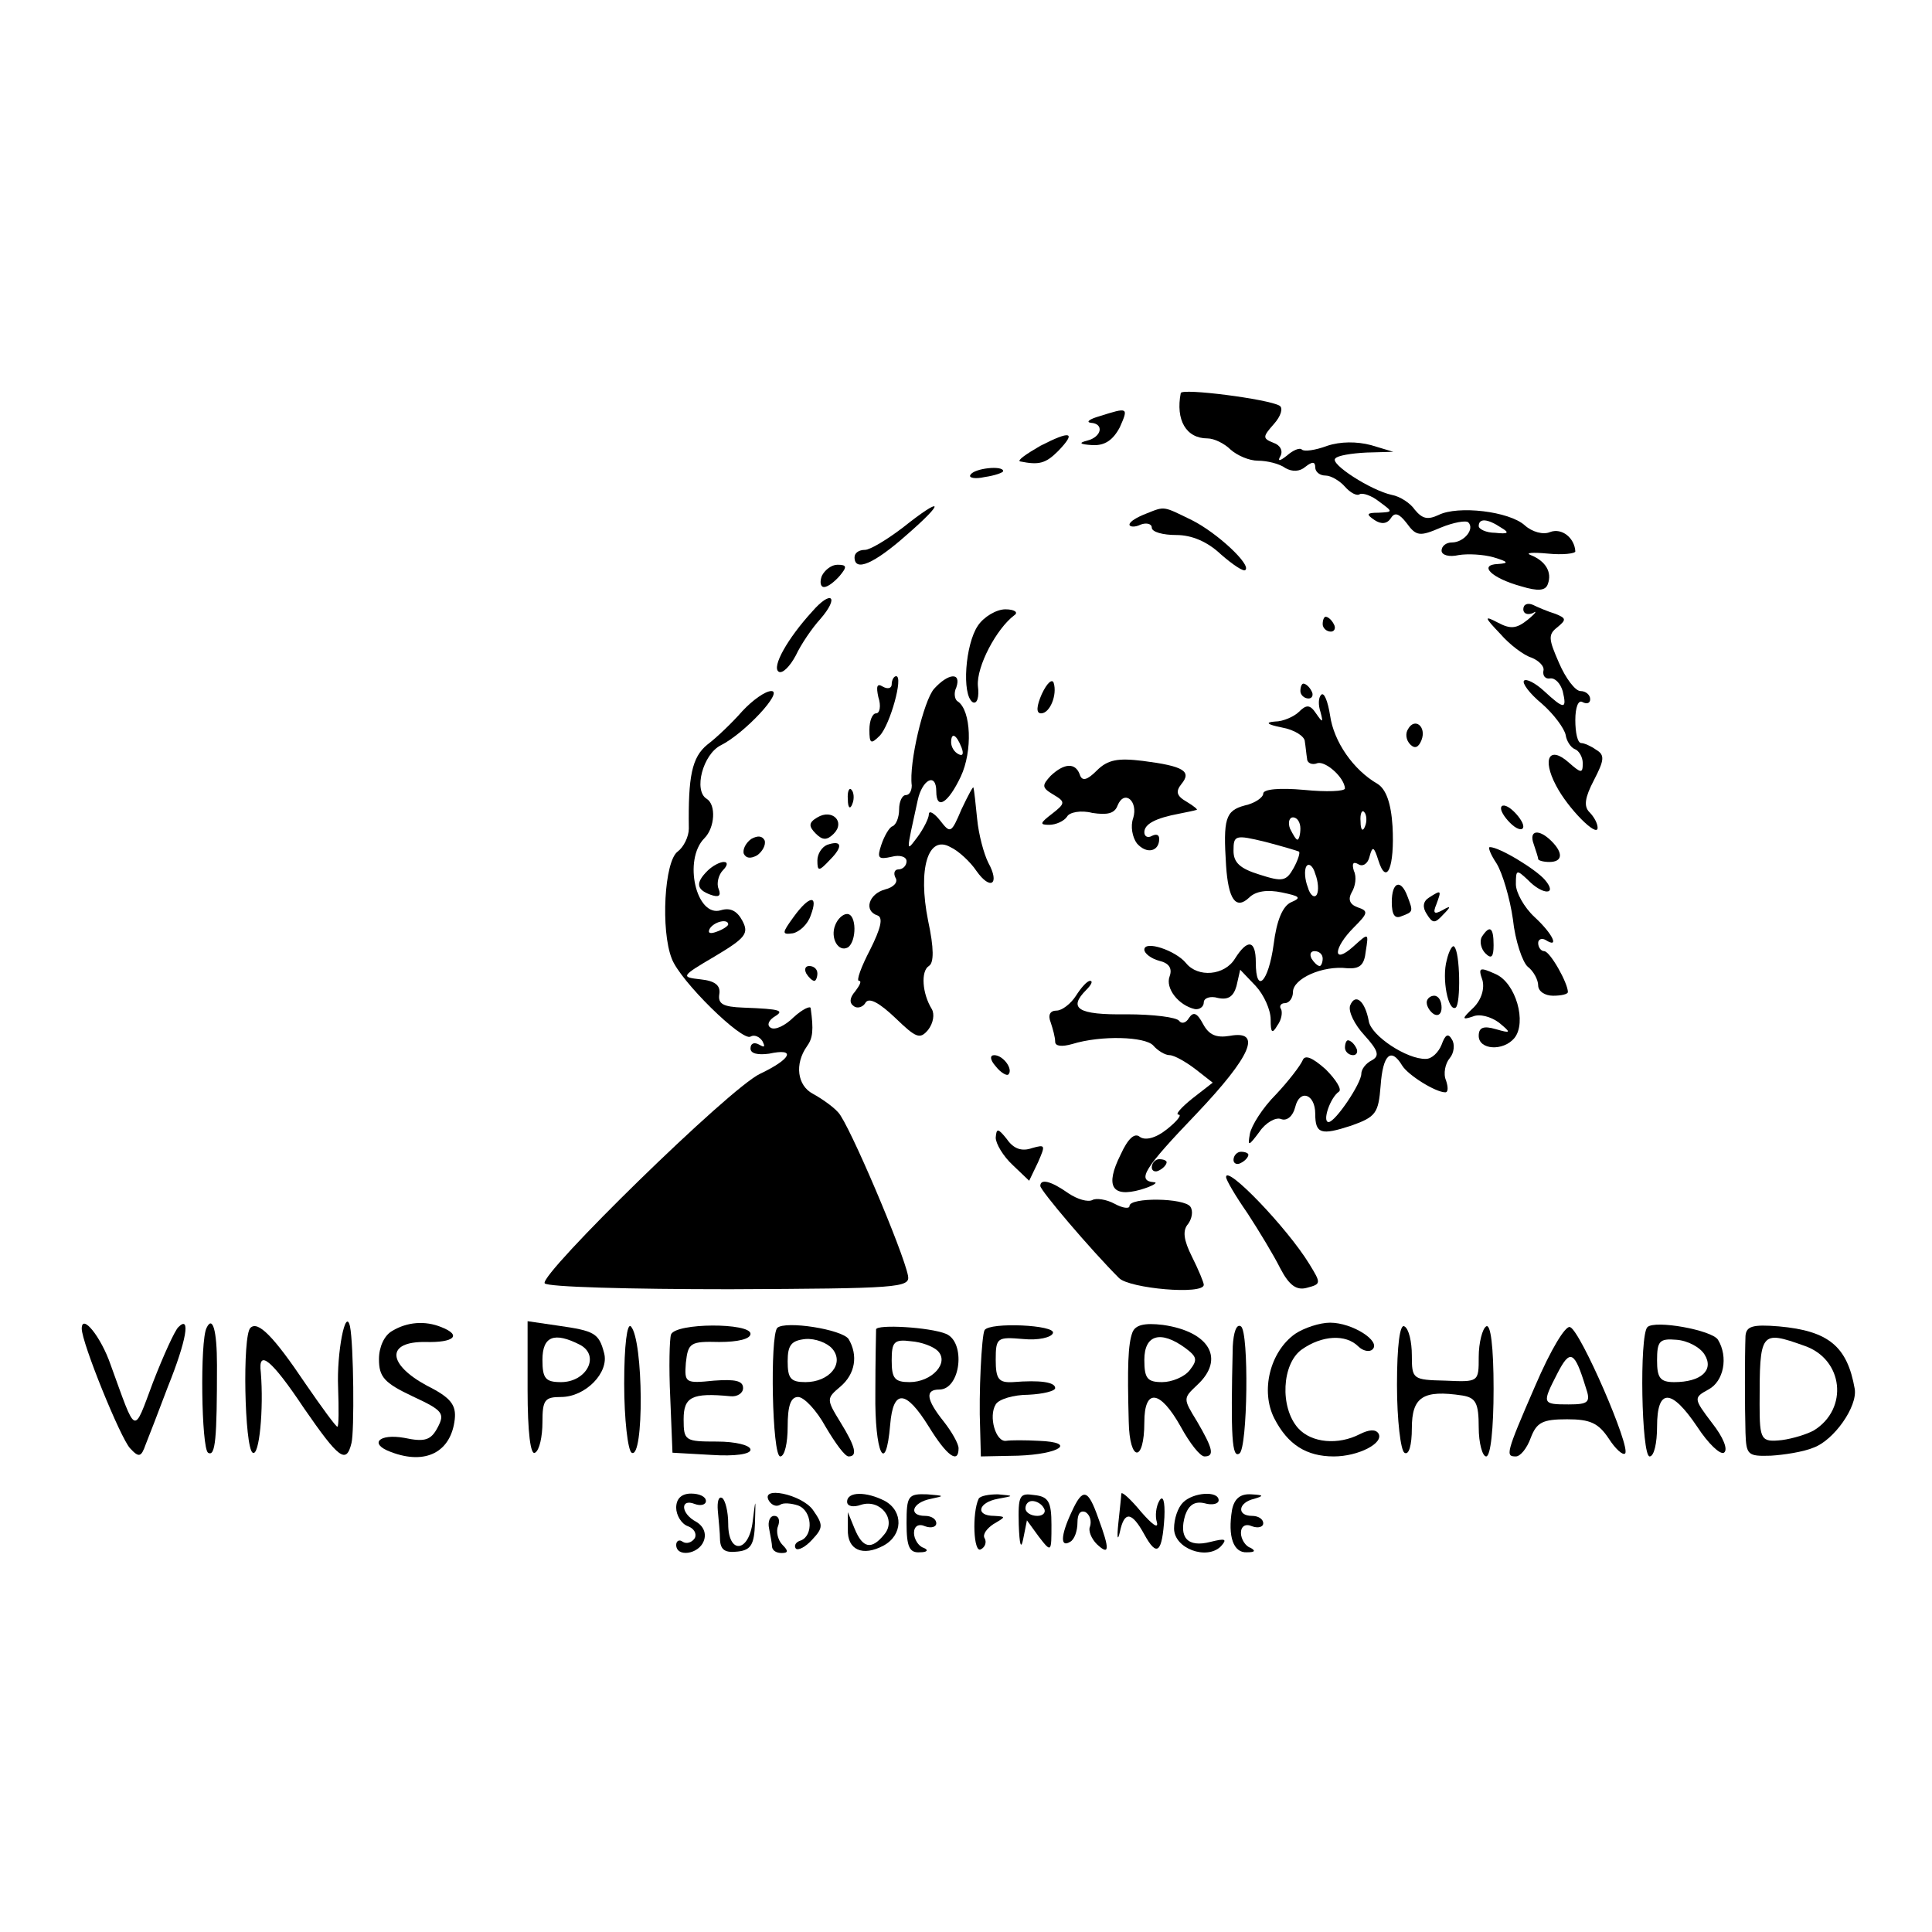 <?xml version="1.0" standalone="no"?>
<!DOCTYPE svg PUBLIC "-//W3C//DTD SVG 20010904//EN"
 "http://www.w3.org/TR/2001/REC-SVG-20010904/DTD/svg10.dtd">
<svg version="1.0" xmlns="http://www.w3.org/2000/svg"
 width="260pt" height="260pt" viewBox="0 0 260 260"
 preserveAspectRatio="xMidYMid meet">
<g transform="translate(0,260) scale(0.1,-0.1)"
fill="#000000" stroke="none">
<path d="M1589 2071 c-7 -36 7 -61 36 -61 9 0 23 -7 31 -15 9 -8 25 -15 37
-15 12 0 29 -4 37 -10 9 -5 19 -5 27 2 9 7 13 7 13 -1 0 -6 6 -11 14 -11 7 0
19 -7 26 -15 7 -8 16 -13 20 -10 4 2 16 -2 26 -10 19 -14 19 -14 -1 -15 -16 0
-17 -2 -5 -10 9 -6 17 -5 22 3 5 8 11 6 21 -7 13 -18 18 -18 46 -6 17 7 34 10
37 7 9 -9 -6 -27 -22 -27 -8 0 -14 -5 -14 -11 0 -6 10 -9 23 -6 12 2 33 1 47
-3 20 -6 21 -8 6 -9 -27 -1 -9 -19 31 -30 23 -7 33 -6 36 3 6 16 -3 31 -23 39
-8 3 2 4 23 2 20 -2 37 0 37 3 -1 18 -18 32 -34 26 -9 -4 -24 0 -34 9 -21 19
-90 27 -116 14 -15 -7 -22 -5 -32 7 -6 9 -20 18 -31 20 -28 6 -84 42 -76 49 3
4 22 7 42 8 l36 1 -30 9 c-19 5 -41 5 -59 -1 -16 -6 -31 -8 -34 -5 -3 3 -12
-1 -20 -8 -10 -8 -13 -8 -9 -1 4 7 0 15 -9 18 -15 6 -15 8 0 25 10 11 13 22 8
25 -15 9 -132 24 -133 17z m431 -181 c12 -7 10 -9 -8 -7 -12 0 -22 5 -22 9 0
11 12 10 30 -2z"/>
<path d="M1480 2040 c-14 -4 -19 -8 -12 -9 18 -1 15 -19 -5 -24 -12 -3 -10 -5
7 -6 17 -1 28 7 37 24 12 27 11 27 -27 15z"/>
<path d="M1400 2000 c-19 -11 -32 -20 -27 -21 25 -5 34 -3 51 14 25 26 17 28
-24 7z"/>
<path d="M1306 1961 c-3 -4 6 -6 19 -3 14 2 25 6 25 8 0 8 -39 4 -44 -5z"/>
<path d="M1215 1890 c-21 -16 -44 -30 -51 -30 -8 0 -14 -4 -14 -10 0 -20 26
-9 70 30 53 46 49 53 -5 10z"/>
<path d="M1543 1909 c-13 -5 -23 -11 -23 -15 0 -3 7 -4 15 0 8 3 15 1 15 -4 0
-6 15 -10 33 -10 21 0 42 -9 60 -26 16 -14 31 -24 33 -21 8 7 -38 50 -72 67
-39 19 -36 19 -61 9z"/>
<path d="M1106 1825 c-3 -8 -2 -15 3 -15 5 0 14 7 21 15 10 12 10 15 -3 15 -8
0 -17 -7 -21 -15z"/>
<path d="M1093 1777 c-33 -36 -55 -75 -45 -81 5 -3 15 7 23 22 7 15 22 37 33
49 26 30 15 40 -11 10z"/>
<path d="M2050 1780 c0 -6 6 -8 13 -5 6 4 4 0 -7 -9 -15 -12 -23 -13 -40 -4
-19 10 -19 8 3 -15 13 -15 32 -29 42 -32 10 -4 18 -12 16 -18 -1 -7 3 -11 9
-10 7 1 14 -7 17 -17 6 -25 2 -25 -25 0 -12 11 -24 17 -27 14 -3 -3 7 -17 24
-31 16 -14 30 -33 32 -42 1 -8 7 -17 12 -19 6 -2 11 -11 11 -19 0 -14 -2 -14
-19 1 -26 23 -36 5 -17 -31 16 -31 56 -71 56 -57 0 6 -5 15 -11 21 -8 8 -6 20
6 43 14 27 15 34 3 41 -7 5 -16 9 -20 9 -5 0 -8 14 -8 31 0 17 4 28 10 24 6
-3 10 -1 10 4 0 6 -6 11 -13 11 -7 0 -20 17 -29 38 -14 32 -15 38 -2 48 12 10
12 12 -3 18 -10 3 -24 9 -30 12 -7 3 -13 1 -13 -6z"/>
<path d="M1316 1758 c-17 -25 -22 -93 -7 -103 6 -3 9 7 7 22 -2 26 25 77 49
95 6 4 0 8 -12 8 -12 0 -29 -10 -37 -22z"/>
<path d="M1780 1760 c0 -5 5 -10 11 -10 5 0 7 5 4 10 -3 6 -8 10 -11 10 -2 0
-4 -4 -4 -10z"/>
<path d="M1200 1679 c0 -5 -5 -7 -12 -3 -8 5 -9 0 -6 -14 4 -12 2 -22 -3 -22
-5 0 -9 -10 -9 -22 0 -19 2 -20 14 -8 14 15 32 80 22 80 -3 0 -6 -5 -6 -11z"/>
<path d="M1257 1673 c-14 -16 -34 -100 -30 -130 0 -7 -3 -13 -8 -13 -5 0 -9
-9 -9 -19 0 -11 -4 -21 -9 -23 -4 -1 -11 -13 -15 -25 -6 -18 -4 -20 14 -16 11
3 20 0 20 -6 0 -6 -5 -11 -11 -11 -5 0 -7 -5 -4 -11 4 -6 -2 -13 -14 -16 -22
-6 -29 -29 -10 -35 8 -3 4 -18 -10 -46 -12 -23 -19 -42 -15 -42 4 0 1 -6 -5
-14 -8 -9 -8 -16 -2 -20 5 -4 13 -1 16 5 5 7 19 -1 40 -21 28 -27 33 -29 44
-16 7 9 9 21 5 28 -13 21 -15 51 -4 58 7 4 7 24 -1 61 -14 70 0 116 30 99 11
-5 27 -20 35 -32 19 -27 32 -18 16 11 -6 12 -13 38 -15 59 -2 20 -4 39 -5 42
0 3 -7 -10 -16 -29 -14 -33 -15 -33 -29 -15 -8 10 -15 14 -15 8 0 -5 -7 -19
-15 -30 -16 -21 -16 -24 0 49 6 28 25 38 25 12 0 -26 16 -16 33 20 16 34 14
89 -4 101 -4 2 -6 11 -2 19 7 21 -11 19 -30 -2z m37 -79 c3 -8 2 -12 -4 -9 -6
3 -10 10 -10 16 0 14 7 11 14 -7z"/>
<path d="M1402 1666 c-7 -16 -8 -26 -1 -26 12 0 22 25 17 41 -2 6 -9 0 -16
-15z"/>
<path d="M1750 1670 c0 -5 5 -10 11 -10 5 0 7 5 4 10 -3 6 -8 10 -11 10 -2 0
-4 -4 -4 -10z"/>
<path d="M999 1643 c-14 -16 -35 -36 -47 -45 -21 -17 -26 -43 -25 -113 0 -11
-7 -25 -15 -31 -18 -13 -23 -106 -8 -144 11 -30 95 -112 106 -105 5 3 12 0 16
-6 4 -8 3 -9 -4 -5 -7 4 -12 2 -12 -5 0 -7 10 -9 25 -7 37 8 30 -7 -12 -27
-41 -19 -297 -270 -290 -282 3 -5 115 -8 249 -8 226 1 243 2 240 18 -6 32 -80
206 -94 220 -7 8 -23 19 -34 25 -21 11 -25 40 -8 64 8 11 9 22 5 51 0 4 -11
-1 -23 -12 -11 -11 -25 -18 -31 -14 -5 3 -3 9 4 14 15 9 12 11 -41 13 -27 1
-34 5 -32 18 2 12 -6 18 -25 20 -27 3 -27 4 19 31 42 25 46 31 37 48 -7 13
-16 18 -29 14 -33 -10 -51 68 -22 97 14 14 16 45 3 53 -18 11 -5 60 19 72 32
16 85 73 68 73 -8 0 -25 -12 -39 -27z m-19 -287 c0 -2 -7 -7 -16 -10 -8 -3
-12 -2 -9 4 6 10 25 14 25 6z"/>
<path d="M1778 1665 c-4 -4 -4 -14 -1 -23 4 -15 3 -15 -6 -2 -8 12 -13 12 -23
2 -6 -6 -21 -13 -32 -13 -14 -1 -11 -4 9 -8 17 -3 31 -12 31 -19 1 -6 2 -17 3
-23 0 -6 7 -9 14 -6 11 3 36 -19 37 -34 0 -4 -25 -5 -55 -2 -33 3 -55 1 -55
-5 0 -5 -11 -13 -25 -16 -26 -7 -29 -18 -25 -81 3 -45 13 -60 31 -43 9 9 25
11 44 7 24 -5 27 -7 13 -13 -12 -5 -20 -25 -24 -57 -7 -51 -24 -68 -24 -24 0
30 -11 32 -28 5 -14 -23 -50 -26 -66 -6 -14 17 -56 31 -56 18 0 -5 9 -12 20
-15 13 -3 18 -10 14 -21 -6 -16 12 -39 34 -44 6 -1 12 3 12 9 0 6 9 9 19 6 14
-3 21 2 25 16 l5 22 21 -22 c11 -12 20 -32 20 -45 0 -18 2 -20 9 -8 6 8 7 18
5 22 -3 4 0 8 5 8 6 0 11 7 11 15 0 18 40 36 73 32 17 -1 23 4 25 23 4 25 4
25 -17 6 -28 -25 -27 -2 1 26 19 19 20 22 5 27 -11 4 -13 11 -8 20 5 8 7 21 3
29 -3 10 -1 13 6 9 6 -4 13 1 15 10 4 15 6 14 12 -5 11 -35 22 -9 19 46 -2 32
-9 50 -20 57 -33 19 -59 57 -64 92 -3 19 -8 32 -12 28z m59 -177 c-3 -8 -6 -5
-6 6 -1 11 2 17 5 13 3 -3 4 -12 1 -19z m-87 -3 c0 -8 -2 -15 -4 -15 -2 0 -6
7 -10 15 -3 8 -1 15 4 15 6 0 10 -7 10 -15z m-2 -31 c2 -1 -1 -11 -7 -22 -10
-18 -15 -19 -46 -9 -26 8 -35 16 -35 32 0 21 2 22 43 12 23 -6 43 -12 45 -13z
m24 -58 c-3 -5 -9 -1 -12 10 -4 10 -5 23 -2 28 3 5 9 1 12 -10 4 -10 5 -23 2
-28z m8 -86 c0 -5 -2 -10 -4 -10 -3 0 -8 5 -11 10 -3 6 -1 10 4 10 6 0 11 -4
11 -10z"/>
<path d="M1895 1619 c-4 -6 -3 -15 3 -21 6 -6 11 -4 15 6 7 18 -9 31 -18 15z"/>
<path d="M1476 1563 c-13 -13 -20 -15 -23 -5 -6 16 -21 15 -39 -2 -12 -13 -12
-16 3 -25 17 -10 17 -12 -1 -26 -17 -13 -17 -15 -4 -15 9 0 20 5 24 11 3 6 19
9 34 5 20 -3 30 -1 34 10 9 22 28 6 21 -17 -4 -11 -1 -26 5 -34 13 -15 30 -11
30 6 0 6 -4 7 -10 4 -5 -3 -10 -1 -10 5 0 11 15 19 47 25 10 2 20 4 23 5 3 0
-3 5 -13 11 -14 8 -15 14 -7 24 14 17 3 24 -52 31 -33 4 -47 2 -62 -13z"/>
<path d="M1141 1524 c0 -11 3 -14 6 -6 3 7 2 16 -1 19 -3 4 -6 -2 -5 -13z"/>
<path d="M2020 1512 c0 -5 7 -15 15 -22 8 -7 15 -8 15 -2 0 5 -7 15 -15 22 -8
7 -15 8 -15 2z"/>
<path d="M1100 1500 c-12 -7 -12 -12 -2 -22 9 -9 15 -9 24 0 16 16 -2 34 -22
22z"/>
<path d="M1011 1471 c-7 -5 -12 -14 -10 -20 3 -6 9 -7 18 -2 7 5 12 14 10 20
-3 6 -9 7 -18 2z"/>
<path d="M2064 1464 c3 -9 6 -18 6 -20 0 -2 7 -4 15 -4 18 0 19 12 3 28 -17
17 -31 15 -24 -4z"/>
<path d="M1113 1463 c-7 -3 -13 -12 -13 -21 0 -15 2 -15 17 1 18 18 16 27 -4
20z"/>
<path d="M2014 1438 c8 -13 18 -47 22 -75 3 -29 13 -58 20 -64 8 -6 14 -18 14
-25 0 -8 9 -14 20 -14 11 0 20 2 20 5 0 12 -24 55 -32 55 -4 0 -8 5 -8 11 0 5
5 7 10 4 19 -12 10 8 -15 31 -14 13 -25 33 -25 44 0 20 1 20 16 6 20 -21 41
-21 23 0 -12 14 -61 44 -74 44 -3 0 1 -10 9 -22z"/>
<path d="M952 1428 c-16 -16 -15 -25 4 -32 11 -4 15 -2 11 8 -3 7 0 19 6 25 6
6 7 11 1 11 -5 0 -15 -5 -22 -12z"/>
<path d="M1873 1386 c0 -17 4 -23 13 -19 16 6 16 6 8 27 -9 24 -21 19 -21 -8z"/>
<path d="M1923 1392 c-8 -5 -9 -13 -3 -22 8 -13 11 -13 22 -1 11 11 11 13 -1
6 -11 -6 -13 -4 -8 8 7 19 7 20 -10 9z"/>
<path d="M1068 1366 c-16 -22 -16 -24 -1 -22 9 2 20 12 24 24 11 29 -2 27 -23
-2z"/>
<path d="M1124 1355 c-7 -17 4 -37 17 -30 12 8 12 45 -1 45 -6 0 -13 -7 -16
-15z"/>
<path d="M1994 1339 c-3 -6 -1 -16 5 -22 8 -8 11 -5 11 11 0 24 -5 28 -16 11z"/>
<path d="M1947 1308 c-7 -25 2 -70 12 -64 7 5 6 75 -2 82 -2 3 -7 -5 -10 -18z"/>
<path d="M1085 1290 c3 -5 8 -10 11 -10 2 0 4 5 4 10 0 6 -5 10 -11 10 -5 0
-7 -4 -4 -10z"/>
<path d="M1995 1281 c3 -11 -1 -26 -12 -37 -16 -15 -16 -17 -1 -12 9 4 24 0
35 -8 17 -14 17 -15 -4 -9 -17 5 -23 2 -23 -9 0 -19 33 -21 48 -3 17 21 2 74
-25 86 -22 10 -24 9 -18 -8z"/>
<path d="M1448 1260 c-7 -11 -19 -20 -26 -20 -9 0 -12 -6 -8 -16 3 -9 6 -20 6
-26 0 -6 9 -7 23 -3 39 12 98 10 109 -2 6 -7 16 -13 22 -13 6 0 22 -9 35 -19
l23 -18 -27 -21 c-15 -12 -24 -22 -19 -22 5 0 -2 -9 -16 -20 -15 -12 -29 -15
-36 -10 -7 6 -16 -2 -26 -24 -21 -42 -12 -58 27 -47 17 5 24 10 18 10 -24 2
-13 19 57 92 74 78 89 113 45 105 -18 -3 -28 1 -36 16 -8 15 -13 17 -19 8 -4
-7 -10 -8 -13 -4 -3 5 -35 9 -71 9 -66 -1 -79 8 -54 33 7 7 9 12 5 12 -4 0
-12 -9 -19 -20z"/>
<path d="M1817 1247 c-3 -8 6 -26 19 -40 19 -21 21 -28 10 -34 -8 -4 -14 -12
-14 -18 0 -13 -35 -65 -44 -65 -9 0 2 33 14 41 4 3 -4 16 -18 30 -18 16 -28
20 -31 12 -3 -7 -19 -28 -36 -46 -18 -18 -33 -42 -35 -53 -3 -17 -2 -17 13 3
8 12 22 20 29 17 8 -3 16 4 19 16 6 25 27 18 27 -9 0 -27 8 -29 48 -16 34 12
37 17 40 54 3 42 14 52 29 27 8 -13 45 -36 58 -36 4 0 4 7 1 16 -4 9 -1 23 5
30 6 7 7 19 3 25 -5 9 -9 7 -14 -7 -4 -10 -13 -19 -21 -19 -25 -1 -74 31 -77
51 -5 27 -18 38 -25 21z"/>
<path d="M1920 1251 c0 -6 5 -13 10 -16 6 -3 10 1 10 9 0 9 -4 16 -10 16 -5 0
-10 -4 -10 -9z"/>
<path d="M1810 1190 c0 -5 5 -10 11 -10 5 0 7 5 4 10 -3 6 -8 10 -11 10 -2 0
-4 -4 -4 -10z"/>
<path d="M1340 1165 c7 -9 15 -13 17 -11 7 7 -7 26 -19 26 -6 0 -6 -6 2 -15z"/>
<path d="M1340 1069 c0 -8 10 -25 23 -37 l22 -21 12 25 c10 23 10 24 -8 19
-14 -5 -25 -1 -34 12 -12 15 -14 15 -15 2z"/>
<path d="M1660 1039 c0 -5 5 -7 10 -4 6 3 10 8 10 11 0 2 -4 4 -10 4 -5 0 -10
-5 -10 -11z"/>
<path d="M1550 1029 c0 -5 5 -7 10 -4 6 3 10 8 10 11 0 2 -4 4 -10 4 -5 0 -10
-5 -10 -11z"/>
<path d="M1650 1016 c0 -4 13 -26 29 -49 15 -23 35 -56 44 -74 12 -23 22 -30
36 -26 19 5 19 6 3 32 -30 49 -112 134 -112 117z"/>
<path d="M1400 1004 c0 -6 68 -86 106 -124 14 -14 114 -23 114 -9 0 3 -7 20
-16 38 -11 22 -13 35 -5 44 5 7 7 17 3 23 -8 12 -82 13 -82 1 0 -4 -9 -3 -20
3 -11 6 -25 8 -30 5 -6 -3 -20 1 -32 9 -24 17 -38 20 -38 10z"/>
<path d="M110 812 c0 -19 52 -147 65 -161 12 -13 15 -12 21 5 4 10 18 46 30
78 25 62 31 97 14 80 -5 -5 -20 -38 -34 -74 -27 -72 -22 -73 -57 23 -13 38
-39 70 -39 49z"/>
<path d="M278 813 c-9 -17 -7 -162 2 -168 10 -6 12 19 12 118 0 47 -6 67 -14
50z"/>
<path d="M337 813 c-11 -10 -8 -161 3 -168 9 -6 15 59 11 108 -4 32 14 18 58
-48 47 -68 57 -76 64 -47 4 15 3 133 -2 157 -6 27 -18 -36 -16 -82 1 -29 1
-53 -1 -53 -2 0 -21 26 -43 58 -43 64 -64 85 -74 75z"/>
<path d="M528 809 c-11 -6 -18 -22 -18 -38 0 -24 7 -32 45 -50 41 -19 44 -23
34 -42 -9 -17 -17 -20 -45 -14 -34 6 -48 -8 -18 -19 47 -18 81 0 86 44 2 19
-5 29 -37 45 -54 29 -56 60 -2 59 38 -1 49 9 21 20 -22 9 -46 7 -66 -5z"/>
<path d="M710 730 c0 -58 4 -89 10 -85 6 3 10 22 10 41 0 30 3 34 25 34 33 0
65 33 58 59 -7 27 -13 30 -62 37 l-41 6 0 -92z m71 60 c27 -15 8 -50 -26 -50
-21 0 -25 5 -25 30 0 32 16 38 51 20z"/>
<path d="M840 738 c0 -48 5 -90 10 -93 17 -10 16 152 -1 170 -5 5 -9 -25 -9
-77z"/>
<path d="M903 804 c-2 -6 -3 -44 -1 -85 l3 -74 53 -3 c31 -2 52 1 52 7 0 6
-20 11 -45 11 -43 0 -45 1 -45 30 0 30 11 36 63 31 9 -1 17 4 17 11 0 10 -11
12 -39 10 -39 -4 -40 -3 -38 24 3 27 6 29 45 28 25 0 42 4 42 11 0 15 -101 15
-107 -1z"/>
<path d="M1046 813 c-10 -11 -7 -173 4 -173 6 0 10 18 10 40 0 28 4 40 14 40
8 0 25 -18 37 -40 13 -22 26 -40 31 -40 12 0 10 12 -11 46 -19 31 -19 32 0 48
20 17 24 42 11 64 -9 13 -85 25 -96 15z m74 -28 c17 -20 -4 -45 -36 -45 -20 0
-24 5 -24 28 0 22 5 28 24 30 13 1 29 -5 36 -13z"/>
<path d="M1179 811 c0 -3 -1 -42 -1 -86 -1 -80 14 -113 20 -42 4 48 21 47 52
-3 24 -39 40 -51 40 -29 0 6 -9 22 -20 36 -24 30 -25 43 -6 43 29 0 36 64 9
75 -22 9 -93 13 -94 6z m83 -29 c16 -16 -8 -42 -38 -42 -20 0 -24 5 -24 29 0
25 3 29 26 26 14 -1 30 -7 36 -13z"/>
<path d="M1325 810 c-4 -7 -8 -86 -6 -132 l1 -38 50 1 c56 2 80 18 28 20 -18
1 -38 1 -44 0 -14 -2 -24 33 -14 49 4 7 24 13 44 13 20 1 36 5 36 9 0 8 -20
11 -57 8 -19 -1 -23 4 -23 30 0 30 2 31 37 28 20 -2 38 2 40 8 4 11 -85 15
-92 4z"/>
<path d="M1524 807 c-6 -16 -7 -46 -5 -120 1 -55 21 -56 21 -1 0 46 21 44 49
-6 12 -22 26 -40 32 -40 14 0 11 11 -10 47 -19 31 -19 31 0 49 38 35 17 72
-46 81 -25 3 -37 0 -41 -10z m71 -21 c16 -12 17 -16 6 -30 -7 -9 -24 -16 -37
-16 -20 0 -24 5 -24 30 0 34 22 40 55 16z"/>
<path d="M1659 788 c-3 -123 -1 -151 9 -144 11 7 13 164 2 171 -6 4 -10 -8
-11 -27z"/>
<path d="M1743 805 c-34 -24 -47 -77 -28 -114 18 -35 43 -51 80 -51 33 0 68
18 60 31 -4 6 -13 5 -25 -1 -29 -15 -65 -12 -83 8 -25 28 -22 87 5 106 27 19
59 21 76 4 6 -6 15 -8 19 -4 12 11 -27 36 -57 36 -14 0 -35 -7 -47 -15z"/>
<path d="M1880 736 c0 -47 5 -88 10 -91 6 -4 10 10 10 33 0 42 15 52 68 44 18
-3 22 -10 22 -43 0 -21 5 -39 10 -39 6 0 10 37 10 91 0 57 -4 88 -10 84 -5 -3
-10 -22 -10 -41 0 -34 0 -34 -45 -32 -44 1 -45 2 -45 34 0 18 -4 36 -10 39 -6
4 -10 -25 -10 -79z"/>
<path d="M2066 735 c-40 -92 -40 -95 -26 -95 6 0 15 11 20 25 8 21 16 25 49
25 31 0 42 -5 56 -26 9 -14 19 -23 22 -20 8 8 -60 165 -74 170 -6 3 -26 -30
-47 -79z m68 -2 c7 -20 4 -23 -23 -23 -36 0 -36 1 -15 42 17 33 23 30 38 -19z"/>
<path d="M2217 814 c-11 -11 -8 -174 3 -174 6 0 10 18 10 40 0 52 19 52 54 0
15 -23 31 -38 36 -35 6 4 -1 21 -16 40 -25 33 -25 34 -5 45 21 11 27 44 13 67
-8 13 -85 27 -95 17z m77 -37 c13 -21 -5 -37 -41 -37 -19 0 -23 6 -23 29 0 26
3 30 26 28 15 -1 32 -10 38 -20z"/>
<path d="M2349 802 c-1 -28 -1 -95 0 -130 1 -30 3 -32 34 -31 17 1 44 5 58 11
27 10 59 55 55 79 -10 57 -35 78 -102 84 -36 3 -44 0 -45 -13z m79 -13 c53
-18 60 -85 13 -114 -9 -5 -28 -11 -43 -13 -28 -3 -30 0 -30 48 0 98 1 100 60
79z"/>
<path d="M910 571 c0 -10 7 -22 16 -25 8 -3 12 -10 9 -16 -4 -6 -11 -8 -16 -5
-5 4 -9 1 -9 -4 0 -17 30 -13 37 5 4 10 0 20 -10 26 -21 11 -22 32 -2 24 8 -3
15 -1 15 4 0 6 -9 10 -20 10 -13 0 -20 -7 -20 -19z"/>
<path d="M966 567 c1 -12 3 -30 3 -40 1 -13 7 -17 24 -15 18 2 22 10 23 38 1
35 1 35 -3 3 -5 -43 -33 -45 -33 -4 0 17 -4 32 -8 35 -5 3 -7 -5 -6 -17z"/>
<path d="M1035 580 c4 -6 10 -8 15 -5 4 3 15 2 24 -1 19 -7 21 -40 4 -47 -7
-2 -10 -7 -7 -11 3 -3 13 2 22 12 15 16 15 20 1 40 -15 21 -72 33 -59 12z"/>
<path d="M1140 579 c0 -6 8 -8 19 -4 26 8 48 -20 31 -40 -17 -21 -29 -19 -40
8 l-9 22 0 -23 c-1 -28 20 -37 48 -22 26 14 27 46 2 60 -25 13 -51 13 -51 -1z"/>
<path d="M1220 550 c0 -32 4 -40 18 -39 10 0 12 3 5 6 -7 2 -13 12 -13 20 0 9
6 13 15 9 8 -3 15 -1 15 4 0 6 -7 10 -15 10 -23 0 -18 18 8 23 19 4 18 4 -5 6
-26 1 -28 -2 -28 -39z"/>
<path d="M1317 583 c-9 -19 -7 -74 3 -68 6 3 8 10 5 15 -3 5 3 13 12 19 17 10
17 10 1 11 -26 0 -22 18 5 23 22 4 22 4 0 6 -12 0 -24 -2 -26 -6z"/>
<path d="M1371 548 c1 -27 3 -34 6 -19 l5 25 16 -22 c17 -22 17 -21 17 16 0
31 -4 38 -23 40 -20 3 -22 0 -21 -40z m34 22 c3 -5 -1 -10 -9 -10 -9 0 -16 5
-16 10 0 6 4 10 9 10 6 0 13 -4 16 -10z"/>
<path d="M1442 565 c-15 -32 -15 -48 -2 -40 6 3 10 15 10 26 0 12 4 17 11 14
6 -4 8 -12 6 -19 -3 -6 2 -17 9 -24 17 -16 18 -8 2 35 -14 40 -21 41 -36 8z"/>
<path d="M1509 590 c0 -3 -2 -21 -4 -40 -2 -19 -1 -25 2 -12 6 29 16 28 33 -3
17 -31 24 -25 27 23 1 22 -2 31 -7 22 -4 -7 -6 -20 -3 -29 2 -9 -7 -2 -21 14
-14 17 -26 28 -27 25z"/>
<path d="M1592 578 c-7 -7 -12 -22 -12 -35 0 -27 44 -43 63 -24 9 10 6 11 -14
6 -31 -8 -43 6 -34 36 5 14 13 19 26 16 10 -3 19 -1 19 4 0 13 -34 11 -48 -3z"/>
<path d="M1658 568 c-6 -36 2 -58 20 -57 11 0 12 2 5 6 -7 2 -13 12 -13 20 0
9 6 13 15 9 8 -3 15 -1 15 4 0 6 -7 10 -15 10 -21 0 -19 18 3 23 13 4 13 5 -4
6 -15 1 -23 -6 -26 -21z"/>
<path d="M1035 543 c2 -10 4 -21 4 -25 1 -5 6 -8 13 -8 9 0 9 3 1 11 -6 6 -9
18 -6 25 3 8 1 14 -5 14 -6 0 -9 -8 -7 -17z"/>
</g>
</svg>
